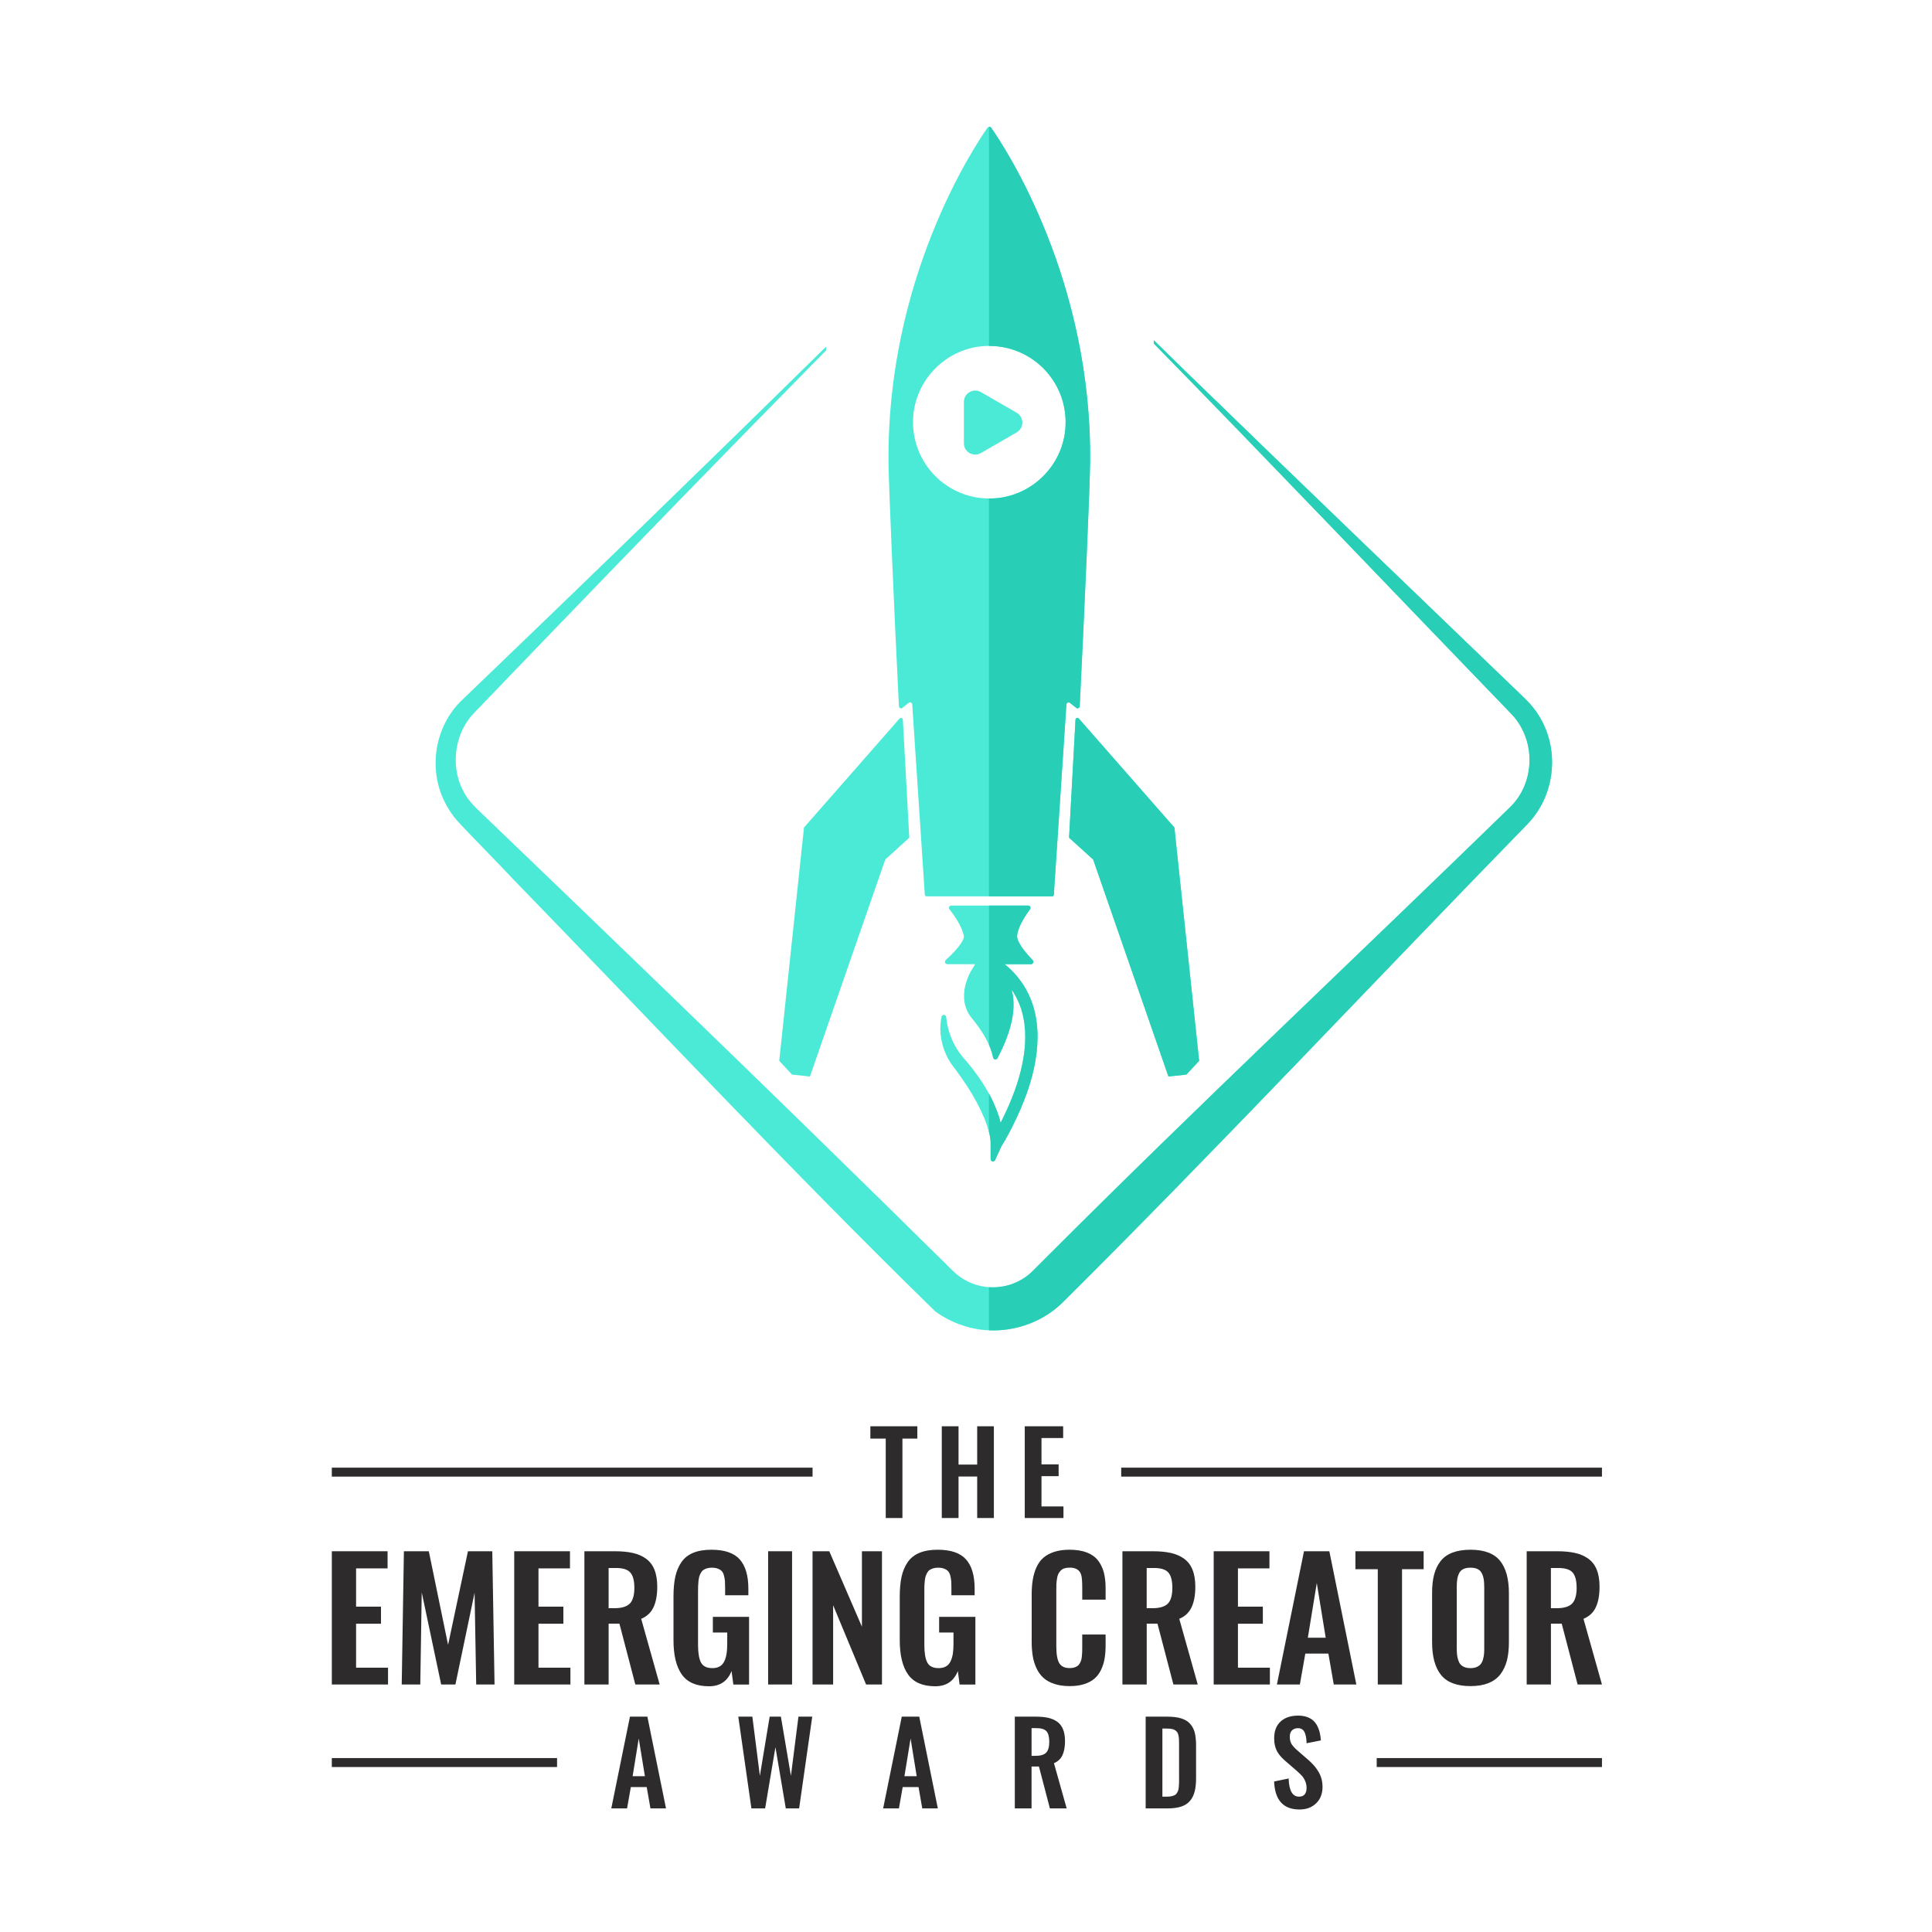 <svg width="520" height="520" viewBox="0 0 520 520" fill="none" xmlns="http://www.w3.org/2000/svg">
<path d="M95.838 448.859V437.03H102.542V432.433H95.838V422.132H104.316V417.521H89.313V453.384H104.437V448.859H95.843H95.838Z" fill="#2D2B2C"/>
<path d="M132.5 417.521H125.951L120.599 442.718L115.415 417.521H108.711L108.125 453.384H113.121L113.511 428.595L118.742 453.384H122.575L127.735 428.682L128.168 453.384H133.106L132.496 417.521H132.5Z" fill="#2D2B2C"/>
<path d="M144.931 448.859V437.03H151.634V432.433H144.931V422.132H153.409V417.521H138.406V453.384H153.529V448.859H144.936H144.931Z" fill="#2D2B2C"/>
<path d="M172.572 435.712C174.111 435.068 175.217 434.029 175.89 432.596C176.558 431.173 176.9 429.341 176.9 427.08C176.9 425.282 176.654 423.753 176.149 422.507C175.654 421.262 174.904 420.271 173.904 419.545C172.904 418.814 171.73 418.3 170.374 417.992C169.008 417.684 167.388 417.521 165.508 417.521H157.29V453.384H163.815V437.006H166.72L170.999 453.384H177.549L172.577 435.712H172.572ZM169.513 431.61C168.691 432.433 167.325 432.846 165.387 432.846H163.81V422.026H165.787C167.667 422.026 168.975 422.44 169.667 423.272C170.384 424.094 170.74 425.469 170.74 427.388C170.74 429.307 170.326 430.788 169.518 431.61H169.513Z" fill="#2D2B2C"/>
<path d="M191.869 435.173V439.396H195.735V442.334C195.735 443.425 195.678 444.358 195.548 445.132C195.433 445.907 195.221 446.59 194.923 447.191C194.629 447.792 194.216 448.239 193.687 448.532C193.158 448.826 192.509 448.979 191.735 448.979C190.229 448.979 189.22 448.475 188.676 447.474C188.147 446.474 187.878 444.887 187.878 442.723V428.259C187.878 427.657 187.888 427.177 187.902 426.801C187.912 426.426 187.95 426.003 187.998 425.508C188.056 425.013 188.128 424.613 188.219 424.311C188.316 424.003 188.441 423.676 188.633 423.344C188.811 423.017 189.032 422.757 189.292 422.579C189.551 422.392 189.869 422.252 190.258 422.123C190.633 422.007 191.071 421.945 191.561 421.945C192.206 421.945 192.759 422.026 193.206 422.204C193.653 422.368 194.004 422.594 194.264 422.873C194.524 423.142 194.721 423.531 194.851 424.051C194.99 424.556 195.086 425.075 195.12 425.58C195.144 426.085 195.168 426.734 195.168 427.518V429.374H201.424V427.624C201.424 424.094 200.65 421.464 199.106 419.723C197.568 417.982 195.014 417.112 191.465 417.112C189.527 417.112 187.878 417.396 186.536 417.958C185.195 418.521 184.151 419.367 183.387 420.488C182.622 421.618 182.069 422.921 181.752 424.416C181.425 425.912 181.271 427.686 181.271 429.744V441.435C181.271 445.479 182.011 448.571 183.507 450.687C185.002 452.802 187.436 453.86 190.821 453.86C193.798 453.86 195.817 452.495 196.899 449.758L197.38 453.394H201.612V435.178H191.864L191.869 435.173Z" fill="#2D2B2C"/>
<path d="M206.743 417.521V453.384H213.186V417.521H206.743Z" fill="#2D2B2C"/>
<path d="M231.989 417.521V437.828L223.203 417.521H218.698V453.384H224.237V432.043L233.105 453.384H237.384V417.521H231.989Z" fill="#2D2B2C"/>
<path d="M252.767 435.173V439.396H256.633V442.334C256.633 443.425 256.576 444.358 256.456 445.132C256.326 445.907 256.114 446.59 255.821 447.191C255.527 447.792 255.114 448.239 254.585 448.532C254.066 448.826 253.407 448.979 252.633 448.979C251.127 448.979 250.118 448.475 249.589 447.474C249.05 446.474 248.79 444.887 248.79 442.723V428.259C248.79 427.657 248.79 427.177 248.8 426.801C248.824 426.426 248.848 426.003 248.906 425.508C248.954 425.013 249.021 424.613 249.117 424.311C249.214 424.003 249.353 423.676 249.531 423.344C249.718 423.017 249.93 422.757 250.19 422.579C250.449 422.392 250.776 422.252 251.156 422.123C251.546 422.007 251.979 421.945 252.459 421.945C253.104 421.945 253.657 422.026 254.104 422.204C254.551 422.368 254.902 422.594 255.162 422.873C255.422 423.142 255.619 423.531 255.763 424.051C255.893 424.556 255.984 425.075 256.023 425.58C256.056 426.085 256.071 426.734 256.071 427.518V429.374H262.327V427.624C262.327 424.094 261.562 421.464 260.009 419.723C258.47 417.982 255.927 417.112 252.378 417.112C250.44 417.112 248.79 417.396 247.449 417.958C246.107 418.521 245.049 419.367 244.285 420.488C243.52 421.618 242.981 422.921 242.65 424.416C242.332 425.912 242.169 427.686 242.169 429.744V441.435C242.169 445.479 242.909 448.571 244.405 450.687C245.9 452.802 248.343 453.86 251.728 453.86C254.705 453.86 256.725 452.495 257.807 449.758L258.278 453.394H262.524V435.178H252.762L252.767 435.173Z" fill="#2D2B2C"/>
<path d="M297.575 430.552V427.484C297.575 425.84 297.412 424.392 297.08 423.156C296.739 421.935 296.21 420.853 295.479 419.935C294.738 419.006 293.738 418.314 292.468 417.828C291.199 417.357 289.67 417.112 287.881 417.112C286.328 417.112 284.952 417.299 283.779 417.674C282.615 418.05 281.639 418.569 280.865 419.237C280.1 419.896 279.475 420.742 278.994 421.776C278.523 422.801 278.182 423.926 277.985 425.128C277.783 426.325 277.677 427.715 277.677 429.268V441.766C277.677 443.238 277.773 444.565 277.97 445.738C278.158 446.916 278.499 448.008 278.98 449.032C279.461 450.057 280.096 450.913 280.86 451.61C281.634 452.302 282.611 452.846 283.789 453.23C284.976 453.62 286.342 453.817 287.881 453.817C289.42 453.817 290.67 453.639 291.795 453.288C292.925 452.923 293.839 452.442 294.56 451.817C295.291 451.206 295.878 450.417 296.325 449.489C296.782 448.547 297.099 447.551 297.292 446.479C297.479 445.407 297.575 444.209 297.575 442.868V439.929H291.286V443.127C291.286 443.704 291.286 444.161 291.276 444.493C291.266 444.82 291.242 445.224 291.194 445.705C291.16 446.176 291.088 446.551 291.007 446.82C290.925 447.08 290.795 447.373 290.632 447.676C290.468 447.994 290.256 448.229 290.021 448.393C289.785 448.556 289.492 448.701 289.141 448.806C288.79 448.912 288.376 448.97 287.919 448.97C286.568 448.97 285.626 448.523 285.097 447.628C284.568 446.734 284.308 445.229 284.308 443.122V427.941C284.308 427.282 284.318 426.729 284.332 426.297C284.356 425.864 284.414 425.393 284.496 424.888C284.568 424.368 284.683 423.959 284.847 423.642C285 423.325 285.212 423.017 285.472 422.748C285.731 422.464 286.073 422.252 286.482 422.123C286.895 421.993 287.362 421.935 287.915 421.935H288.256C289.713 422.017 290.632 422.666 291.007 423.873C291.194 424.498 291.29 425.695 291.29 427.484V430.543H297.58L297.575 430.552Z" fill="#2D2B2C"/>
<path d="M317.392 435.712C318.931 435.068 320.037 434.029 320.71 432.596C321.379 431.173 321.72 429.341 321.72 427.08C321.72 425.282 321.475 423.753 320.97 422.507C320.475 421.262 319.725 420.271 318.724 419.545C317.724 418.814 316.536 418.3 315.185 417.992C313.834 417.684 312.209 417.521 310.319 417.521H302.101V453.384H308.641V437.006H311.535L315.825 453.384H322.374L317.402 435.712H317.392ZM314.334 431.61C313.512 432.433 312.136 432.846 310.208 432.846H308.631V422.026H310.593C312.488 422.026 313.781 422.44 314.483 423.272C315.19 424.094 315.541 425.469 315.541 427.388C315.541 429.307 315.142 430.788 314.329 431.61H314.334Z" fill="#2D2B2C"/>
<path d="M333.194 448.859V437.03H339.897V432.433H333.194V422.132H341.672V417.521H326.668V453.384H341.792V448.859H333.199H333.194Z" fill="#2D2B2C"/>
<path d="M357.791 417.521H350.972L343.682 453.384H349.856L351.328 445.06H357.536L358.983 453.384H365.061L357.795 417.521H357.791ZM352.006 440.79L354.415 426.071L356.814 440.79H352.006Z" fill="#2D2B2C"/>
<path d="M364.812 417.521V422.353H370.832V453.384H377.358V422.353H383.176V417.521H364.812Z" fill="#2D2B2C"/>
<path d="M403.724 420.074C402.113 418.098 399.468 417.112 395.784 417.112C393.904 417.112 392.279 417.372 390.942 417.886C389.6 418.391 388.533 419.156 387.73 420.18C386.932 421.214 386.354 422.426 385.989 423.825C385.624 425.224 385.45 426.869 385.45 428.773V442.002C385.45 445.868 386.249 448.811 387.85 450.807C389.451 452.807 392.096 453.817 395.789 453.817C397.669 453.817 399.271 453.548 400.612 453.004C401.954 452.475 403.022 451.687 403.834 450.643C404.623 449.595 405.21 448.364 405.585 446.95C405.95 445.527 406.123 443.882 406.123 442.002V428.773C406.123 424.95 405.325 422.046 403.724 420.074ZM399.492 443.546C399.492 444.228 399.468 444.805 399.42 445.296C399.362 445.791 399.256 446.272 399.112 446.767C398.958 447.263 398.747 447.647 398.477 447.955C398.218 448.263 397.852 448.508 397.405 448.696C396.958 448.883 396.419 448.979 395.784 448.979C395.15 448.979 394.606 448.883 394.149 448.696C393.702 448.508 393.337 448.263 393.077 447.955C392.817 447.647 392.62 447.263 392.466 446.767C392.313 446.272 392.207 445.791 392.159 445.296C392.111 444.801 392.087 444.224 392.087 443.546V427.258C392.087 426.388 392.12 425.671 392.216 425.094C392.298 424.517 392.462 423.979 392.712 423.459C392.957 422.954 393.337 422.565 393.851 422.32C394.356 422.06 395.005 421.945 395.78 421.945C396.554 421.945 397.203 422.06 397.708 422.32C398.213 422.565 398.588 422.954 398.838 423.459C399.098 423.979 399.261 424.517 399.357 425.094C399.439 425.671 399.487 426.388 399.487 427.258V443.546H399.492Z" fill="#2D2B2C"/>
<path d="M426.19 435.712C427.729 435.068 428.85 434.029 429.518 432.596C430.187 431.173 430.518 429.341 430.518 427.08C430.518 425.282 430.273 423.753 429.778 422.507C429.273 421.262 428.518 420.271 427.522 419.545C426.522 418.814 425.349 418.3 423.993 417.992C422.627 417.684 421.007 417.521 419.126 417.521H410.908V453.384H417.434V437.006H420.338L424.618 453.384H431.167L426.195 435.712H426.19ZM423.132 431.61C422.319 432.433 420.944 432.846 419.016 432.846H417.429V422.026H419.405C421.285 422.026 422.593 422.44 423.296 423.272C424.002 424.094 424.353 425.469 424.353 427.388C424.353 429.307 423.94 430.788 423.132 431.61Z" fill="#2D2B2C"/>
<path d="M174.245 462.04H169.552L164.532 486.733H168.778L169.788 480.996H174.067L175.068 486.733H179.256L174.245 462.04ZM170.273 478.068L171.918 467.921L173.577 478.068H170.273Z" fill="#2D2B2C"/>
<path d="M214.903 462.04L212.879 477.971L210.176 462.04H207.157L204.521 477.962L202.497 462.04H198.712L202.242 486.733H205.935L208.71 470.249L211.499 486.733H215.086L218.616 462.04H214.913H214.903Z" fill="#2D2B2C"/>
<path d="M247.415 462.04H242.712L237.702 486.733H241.948L242.958 480.996H247.228L248.228 486.733H252.416L247.42 462.04H247.415ZM243.429 478.068L245.088 467.921L246.732 478.068H243.429Z" fill="#2D2B2C"/>
<path d="M283.678 474.562C284.736 474.115 285.501 473.398 285.958 472.422C286.415 471.436 286.65 470.176 286.65 468.623C286.65 467.378 286.472 466.329 286.131 465.473C285.79 464.618 285.275 463.935 284.592 463.43C283.9 462.934 283.087 462.574 282.144 462.357C281.216 462.146 280.101 462.04 278.793 462.04H273.138V486.733H277.643V475.456H279.63L282.582 486.733H287.097L283.674 474.562H283.678ZM281.563 471.73C281.01 472.307 280.057 472.586 278.73 472.586H277.648V465.132H279C280.293 465.132 281.188 465.425 281.683 465.988C282.164 466.565 282.414 467.503 282.414 468.835C282.414 470.167 282.13 471.162 281.567 471.73H281.563Z" fill="#2D2B2C"/>
<path d="M321.552 466.272C321.292 465.329 320.869 464.545 320.259 463.896C319.658 463.252 318.85 462.781 317.849 462.487C316.849 462.18 315.604 462.04 314.108 462.04H308.357V486.733H314.281C315.714 486.733 316.917 486.57 317.902 486.252C318.888 485.925 319.677 485.415 320.263 484.737C320.85 484.059 321.273 483.223 321.533 482.232C321.793 481.256 321.922 480.058 321.922 478.645V469.744C321.922 468.368 321.793 467.214 321.547 466.277L321.552 466.272ZM317.354 478.597C317.354 479.183 317.354 479.63 317.344 479.924C317.335 480.217 317.311 480.583 317.272 481.006C317.224 481.429 317.167 481.746 317.094 481.948C317.013 482.16 316.892 482.381 316.743 482.641C316.59 482.886 316.392 483.064 316.166 483.17C315.945 483.275 315.661 483.381 315.32 483.453C314.979 483.535 314.589 483.569 314.142 483.569H312.858V465.247H314.094C314.599 465.247 315.036 465.281 315.387 465.353C315.738 465.411 316.046 465.531 316.282 465.695C316.517 465.858 316.715 466.036 316.859 466.233C316.998 466.435 317.104 466.714 317.186 467.08C317.258 467.431 317.301 467.796 317.325 468.152C317.335 468.517 317.349 468.989 317.349 469.575V478.592L317.354 478.597Z" fill="#2D2B2C"/>
<path d="M355.665 478.736C355.478 478.029 355.194 477.385 354.829 476.798C354.478 476.211 354.088 475.692 353.699 475.235C353.299 474.778 352.828 474.307 352.29 473.826L349.077 471.028C348.409 470.441 347.923 469.888 347.606 469.383C347.298 468.864 347.149 468.219 347.149 467.421C347.149 466.753 347.313 466.209 347.668 465.81C348.019 465.411 348.539 465.185 349.198 465.142C349.587 465.118 349.929 465.166 350.222 465.305C350.515 465.445 350.751 465.632 350.914 465.868C351.092 466.103 351.232 466.406 351.338 466.786C351.453 467.161 351.525 467.527 351.573 467.902C351.621 468.267 351.655 468.7 351.669 469.195L355.516 468.431C355.459 467.657 355.353 466.959 355.209 466.325C355.055 465.7 354.833 465.089 354.526 464.502C354.218 463.916 353.843 463.43 353.396 463.031C352.939 462.641 352.371 462.324 351.669 462.088C350.977 461.867 350.174 461.747 349.284 461.761C347.308 461.785 345.769 462.324 344.639 463.382C343.509 464.44 342.946 465.935 342.946 467.849C342.946 469.2 343.182 470.316 343.653 471.225C344.11 472.119 344.831 472.99 345.783 473.822L349.029 476.63C349.64 477.168 350.102 477.616 350.429 477.981C350.756 478.347 351.039 478.803 351.289 479.38C351.549 479.943 351.665 480.578 351.665 481.261C351.665 481.944 351.501 482.53 351.169 482.944C350.828 483.367 350.323 483.569 349.64 483.569C347.866 483.569 346.938 481.948 346.841 478.678L342.927 479.491C343.139 484.526 345.418 487.026 349.77 487.026C351.616 487.026 353.107 486.473 354.252 485.343C355.391 484.228 355.959 482.756 355.959 480.967C355.959 480.179 355.863 479.438 355.675 478.731L355.665 478.736Z" fill="#2D2B2C"/>
<path d="M234.259 383.883V387.201H238.399V408.576H242.89V387.201H246.901V383.883H234.259Z" fill="#2D2B2C"/>
<path d="M263.01 383.883V394.193H257.99V383.883H253.484V408.576H257.99V397.406H263.01V408.576H267.502V383.883H263.01Z" fill="#2D2B2C"/>
<path d="M280.317 405.46V397.309H284.929V394.136H280.317V387.048H286.15V383.883H275.816V408.576H286.232V405.46H280.317Z" fill="#2D2B2C"/>
<path d="M218.702 395.02H89.308V397.43H218.702V395.02Z" fill="#2D2B2C"/>
<path d="M431.168 395.02H301.774V397.43H431.168V395.02Z" fill="#2D2B2C"/>
<path d="M149.932 473.187H89.308V475.596H149.932V473.187Z" fill="#2D2B2C"/>
<path d="M431.172 473.187H370.544V475.596H431.172V473.187Z" fill="#2D2B2C"/>
<path d="M412.928 190.793C412.173 189.797 411.307 188.86 410.442 188.008C382.546 161.156 347.553 127.596 319.922 100.734C316.796 97.681 313.67 94.622 310.545 91.559V92.454C342.691 125.288 375.405 159.67 406.547 191.908C413.476 198.838 413.385 210.686 406.287 217.404C386.499 236.683 365.374 256.884 344.331 277.148C323.283 297.403 302.312 317.725 282.822 337.234L278.143 341.913C278.042 342.023 277.975 342.081 277.903 342.143C277.706 342.341 277.446 342.581 277.244 342.759C274.239 345.404 270.17 346.731 266.179 346.452C265.79 346.423 265.395 346.38 265.006 346.322C261.832 345.856 258.846 344.389 256.538 342.115C231.417 317.321 206.166 292.671 180.78 268.146C163.445 251.388 145.758 234.37 128.331 217.659C127.634 217 127.009 216.303 126.403 215.548C120.921 208.672 121.546 198.02 127.759 191.73C152.212 166.273 176.717 140.873 201.396 115.641C207.724 109.203 214.951 101.836 222.338 94.315V93.3C189.932 125.196 156.958 157.146 124.398 188.379C117.074 195.294 115.141 206.849 119.69 215.837C120.796 218.087 122.287 220.165 124.028 221.958C126.773 224.887 135.025 233.302 137.781 236.288C175.621 275.254 212.831 314.964 251.666 352.91C253.926 354.574 256.456 355.887 259.139 356.752C261.418 357.527 263.789 357.955 266.174 358.056C273.44 358.373 280.846 355.685 286.049 350.52C327.015 309.853 370.553 263.424 410.913 222.026C419.174 213.687 420.079 200.088 412.933 190.793H412.928Z" fill="#4BEAD7"/>
<path d="M279.254 279.418C279.245 280.75 279.153 282.063 278.995 283.381C278.836 284.664 278.615 285.968 278.355 287.242C277.816 289.791 277.071 292.296 276.186 294.724C275.301 297.153 274.277 299.514 273.162 301.822C272.056 304.13 270.863 306.41 269.507 308.569L267.824 312.243C267.545 312.849 266.631 312.651 266.631 311.983L266.622 307.636C266.622 306.939 266.53 306.222 266.381 305.486C266.324 305.207 266.251 304.929 266.174 304.65C266.054 304.183 265.915 303.722 265.766 303.245C265.645 302.866 265.506 302.481 265.367 302.101L265.266 301.812L265.246 301.745L265.237 301.736C265.237 301.736 265.237 301.726 265.227 301.716L265.217 301.687L265.16 301.567L264.939 301C264.621 300.254 264.289 299.509 263.943 298.778C262.539 295.84 260.827 293.027 258.928 290.3C258.452 289.622 257.971 288.944 257.475 288.261L256.72 287.256L256.35 286.756L256.302 286.699L256.292 286.689L256.283 286.67L256.254 286.641L256.215 286.574L256.115 286.434L255.908 286.126C254.864 284.563 254.104 282.823 253.638 281.039C253.162 279.245 252.998 277.394 253.143 275.586C253.191 274.936 253.292 274.282 253.422 273.652C253.571 272.965 254.585 273.008 254.657 273.71C254.725 274.326 254.807 274.922 254.917 275.504C255.225 277.115 255.706 278.649 256.36 280.091C257.004 281.534 257.831 282.866 258.779 284.073L258.956 284.294L259.048 284.405L259.106 284.472L259.115 284.482C259.115 284.482 259.134 284.491 259.144 284.52L259.543 284.977L260.389 285.972C260.957 286.641 261.495 287.329 262.034 288.021C263.549 290.002 264.963 292.104 266.165 294.33C266.66 295.234 267.122 296.162 267.54 297.114C267.901 297.932 268.237 298.769 268.536 299.615L268.757 300.25L268.805 300.399L268.843 300.49L268.853 300.529L268.882 300.61L268.973 300.928C269.093 301.346 269.204 301.764 269.31 302.202C269.617 301.606 269.916 301 270.195 300.408C271.272 298.177 272.253 295.907 273.089 293.599C273.926 291.291 274.614 288.949 275.119 286.564C275.369 285.371 275.566 284.184 275.715 282.972C275.854 281.789 275.936 280.582 275.946 279.389C275.975 276.999 275.705 274.624 275.08 272.364C274.484 270.205 273.527 268.166 272.262 266.333C273.416 270.445 272.921 276.365 268.459 284.823C268.189 285.342 267.405 285.222 267.295 284.645C267.117 283.76 266.795 282.606 266.17 281.212C265.323 279.283 263.919 276.903 261.63 274.138C256.903 268.425 261.419 261.241 261.419 261.241L262.472 259.51H254.97C254.393 259.51 254.124 258.813 254.542 258.423C256.413 256.692 259.736 253.359 259.409 251.806C258.86 249.21 256.749 246.252 255.547 244.742C255.23 244.333 255.518 243.728 256.042 243.728H276.734C277.244 243.728 277.542 244.314 277.235 244.723C276.08 246.267 274.022 249.32 273.753 251.801C273.565 253.605 276.369 256.788 277.961 258.447C278.341 258.846 278.052 259.51 277.504 259.51H270.416C272.07 260.852 273.57 262.414 274.806 264.16C276.379 266.377 277.562 268.868 278.278 271.474C278.995 274.08 279.283 276.768 279.254 279.408V279.418Z" fill="#4BEAD7"/>
<path d="M273.642 111.092L266.17 106.774L264.01 105.529C261.972 104.355 259.433 105.827 259.433 108.174V119.301C259.433 121.648 261.972 123.114 264.01 121.941L266.17 120.696L273.642 116.377C275.672 115.204 275.672 112.266 273.642 111.092ZM273.642 111.092L266.17 106.774L264.01 105.529C261.972 104.355 259.433 105.827 259.433 108.174V119.301C259.433 121.648 261.972 123.114 264.01 121.941L266.17 120.696L273.642 116.377C275.672 115.204 275.672 112.266 273.642 111.092ZM273.642 111.092L266.17 106.774L264.01 105.529C261.972 104.355 259.433 105.827 259.433 108.174V119.301C259.433 121.648 261.972 123.114 264.01 121.941L266.17 120.696L273.642 116.377C275.672 115.204 275.672 112.266 273.642 111.092ZM273.642 111.092L266.17 106.774L264.01 105.529C261.972 104.355 259.433 105.827 259.433 108.174V119.301C259.433 121.648 261.972 123.114 264.01 121.941L266.17 120.696L273.642 116.377C275.672 115.204 275.672 112.266 273.642 111.092ZM266.785 34.398C266.646 34.181 266.396 34.09 266.17 34.148C266.011 34.167 265.871 34.258 265.77 34.398C261.976 39.803 238.442 75.469 239.159 125.067C239.25 131.664 240.525 161.253 241.943 190.076C241.962 190.562 242.501 190.822 242.871 190.533L244.602 189.158C244.963 188.869 245.506 189.129 245.53 189.615L248.916 240.818C248.925 241.059 249.127 241.256 249.382 241.256H283.169C283.419 241.256 283.625 241.059 283.635 240.818L287.02 189.615C287.049 189.129 287.588 188.869 287.948 189.158L289.68 190.533C290.05 190.822 290.584 190.562 290.608 190.076C292.021 161.253 293.296 131.664 293.392 125.067C294.108 75.464 270.579 39.803 266.78 34.398H266.785ZM286.708 115.738C285.751 125.35 277.98 133.117 268.367 134.069C267.631 134.141 266.896 134.17 266.17 134.17C254.186 134.112 244.641 123.797 245.848 111.549C246.795 101.937 254.566 94.17 264.169 93.209C264.838 93.136 265.52 93.108 266.17 93.108C278.254 93.04 287.934 103.418 286.703 115.738H286.708ZM273.642 111.092L266.17 106.774L264.01 105.529C261.972 104.355 259.433 105.827 259.433 108.174V119.301C259.433 121.648 261.972 123.114 264.01 121.941L266.17 120.696L273.642 116.377C275.672 115.204 275.672 112.266 273.642 111.092ZM273.642 111.092L266.17 106.774L264.01 105.529C261.972 104.355 259.433 105.827 259.433 108.174V119.301C259.433 121.648 261.972 123.114 264.01 121.941L266.17 120.696L273.642 116.377C275.672 115.204 275.672 112.266 273.642 111.092ZM273.642 111.092L266.17 106.774L264.01 105.529C261.972 104.355 259.433 105.827 259.433 108.174V119.301C259.433 121.648 261.972 123.114 264.01 121.941L266.17 120.696L273.642 116.377C275.672 115.204 275.672 112.266 273.642 111.092Z" fill="#4BEAD7"/>
<path d="M244.746 225.469L238.317 231.292L238.264 231.354L217.995 289.742L213.172 289.228L209.734 285.53L216.394 222.732L242.121 193.399C242.419 193.058 242.982 193.255 243.006 193.707L244.737 225.473L244.746 225.469Z" fill="#4BEAD7"/>
<path d="M322.754 285.53L319.311 289.233L314.493 289.742L294.229 231.35L294.171 231.292L287.742 225.469L289.473 193.702C289.502 193.245 290.06 193.053 290.367 193.394L316.094 222.732L322.754 285.525V285.53Z" fill="#4BEAD7"/>
<path d="M279.254 279.418C279.245 280.75 279.153 282.063 278.995 283.38C278.836 284.664 278.615 285.967 278.355 287.242C277.817 289.79 277.071 292.296 276.186 294.724C275.302 297.153 274.277 299.514 273.162 301.822C272.056 304.13 270.863 306.409 269.507 308.569L267.824 312.243C267.545 312.848 266.631 312.651 266.631 311.983L266.622 307.636C266.622 306.938 266.53 306.222 266.381 305.486C266.324 305.207 266.252 304.928 266.175 304.649V294.33C266.67 295.234 267.131 296.162 267.55 297.114C267.911 297.932 268.247 298.768 268.545 299.615L268.766 300.249L268.815 300.399L268.853 300.49L268.863 300.528L268.891 300.61L268.983 300.928C269.103 301.346 269.214 301.764 269.319 302.202C269.627 301.606 269.925 301 270.204 300.408C271.281 298.177 272.262 295.907 273.099 293.599C273.936 291.291 274.624 288.949 275.128 286.564C275.379 285.371 275.576 284.183 275.725 282.972C275.864 281.789 275.946 280.582 275.956 279.389C275.984 276.999 275.715 274.624 275.09 272.364C274.494 270.204 273.537 268.165 272.272 266.333C273.426 270.445 272.931 276.364 268.468 284.823C268.199 285.342 267.415 285.222 267.305 284.645C267.127 283.76 266.804 282.606 266.179 281.212V243.732H276.739C277.249 243.732 277.547 244.319 277.239 244.728C276.085 246.271 274.027 249.325 273.758 251.806C273.57 253.609 276.374 256.793 277.966 258.452C278.345 258.851 278.057 259.515 277.509 259.515H270.421C272.075 260.856 273.575 262.419 274.811 264.165C276.384 266.381 277.566 268.872 278.283 271.479C279 274.085 279.288 276.773 279.259 279.413L279.254 279.418Z" fill="#28CEB6"/>
<path d="M293.397 125.067C293.306 131.664 292.031 161.252 290.613 190.076C290.584 190.562 290.055 190.821 289.685 190.533L287.953 189.158C287.593 188.869 287.049 189.129 287.025 189.614L283.64 240.818C283.63 241.059 283.428 241.256 283.173 241.256H266.175V134.174C266.901 134.174 267.636 134.145 268.372 134.073C277.985 133.126 285.751 125.355 286.713 115.742C287.939 103.422 278.264 93.05 266.179 93.112V34.152C266.401 34.094 266.655 34.191 266.795 34.402C270.589 39.807 294.123 75.474 293.407 125.071L293.397 125.067Z" fill="#28CEB6"/>
<path d="M290.362 193.399L316.089 222.737L322.749 285.53L319.306 289.233L314.488 289.742L294.224 231.35L294.166 231.292L287.737 225.469L289.468 193.702C289.497 193.245 290.055 193.053 290.362 193.394V193.399Z" fill="#28CEB6"/>
<path d="M410.908 222.026C370.543 263.419 327.01 309.848 286.044 350.52C280.841 355.685 273.435 358.373 266.169 358.056V346.452C270.161 346.731 274.229 345.399 277.234 342.759C277.441 342.581 277.701 342.341 277.893 342.143C277.965 342.076 278.033 342.023 278.134 341.913L282.813 337.234C302.307 317.725 323.278 297.403 344.321 277.148C365.369 256.884 386.489 236.683 406.277 217.404C413.375 210.686 413.471 198.843 406.537 191.908C375.395 159.67 342.682 125.288 310.535 92.454V91.559C313.661 94.622 316.786 97.681 319.912 100.734C347.548 127.596 382.541 161.156 410.432 188.008C411.298 188.855 412.163 189.792 412.918 190.793C420.064 200.088 419.16 213.692 410.899 222.026H410.908Z" fill="#28CEB6"/>
</svg>
